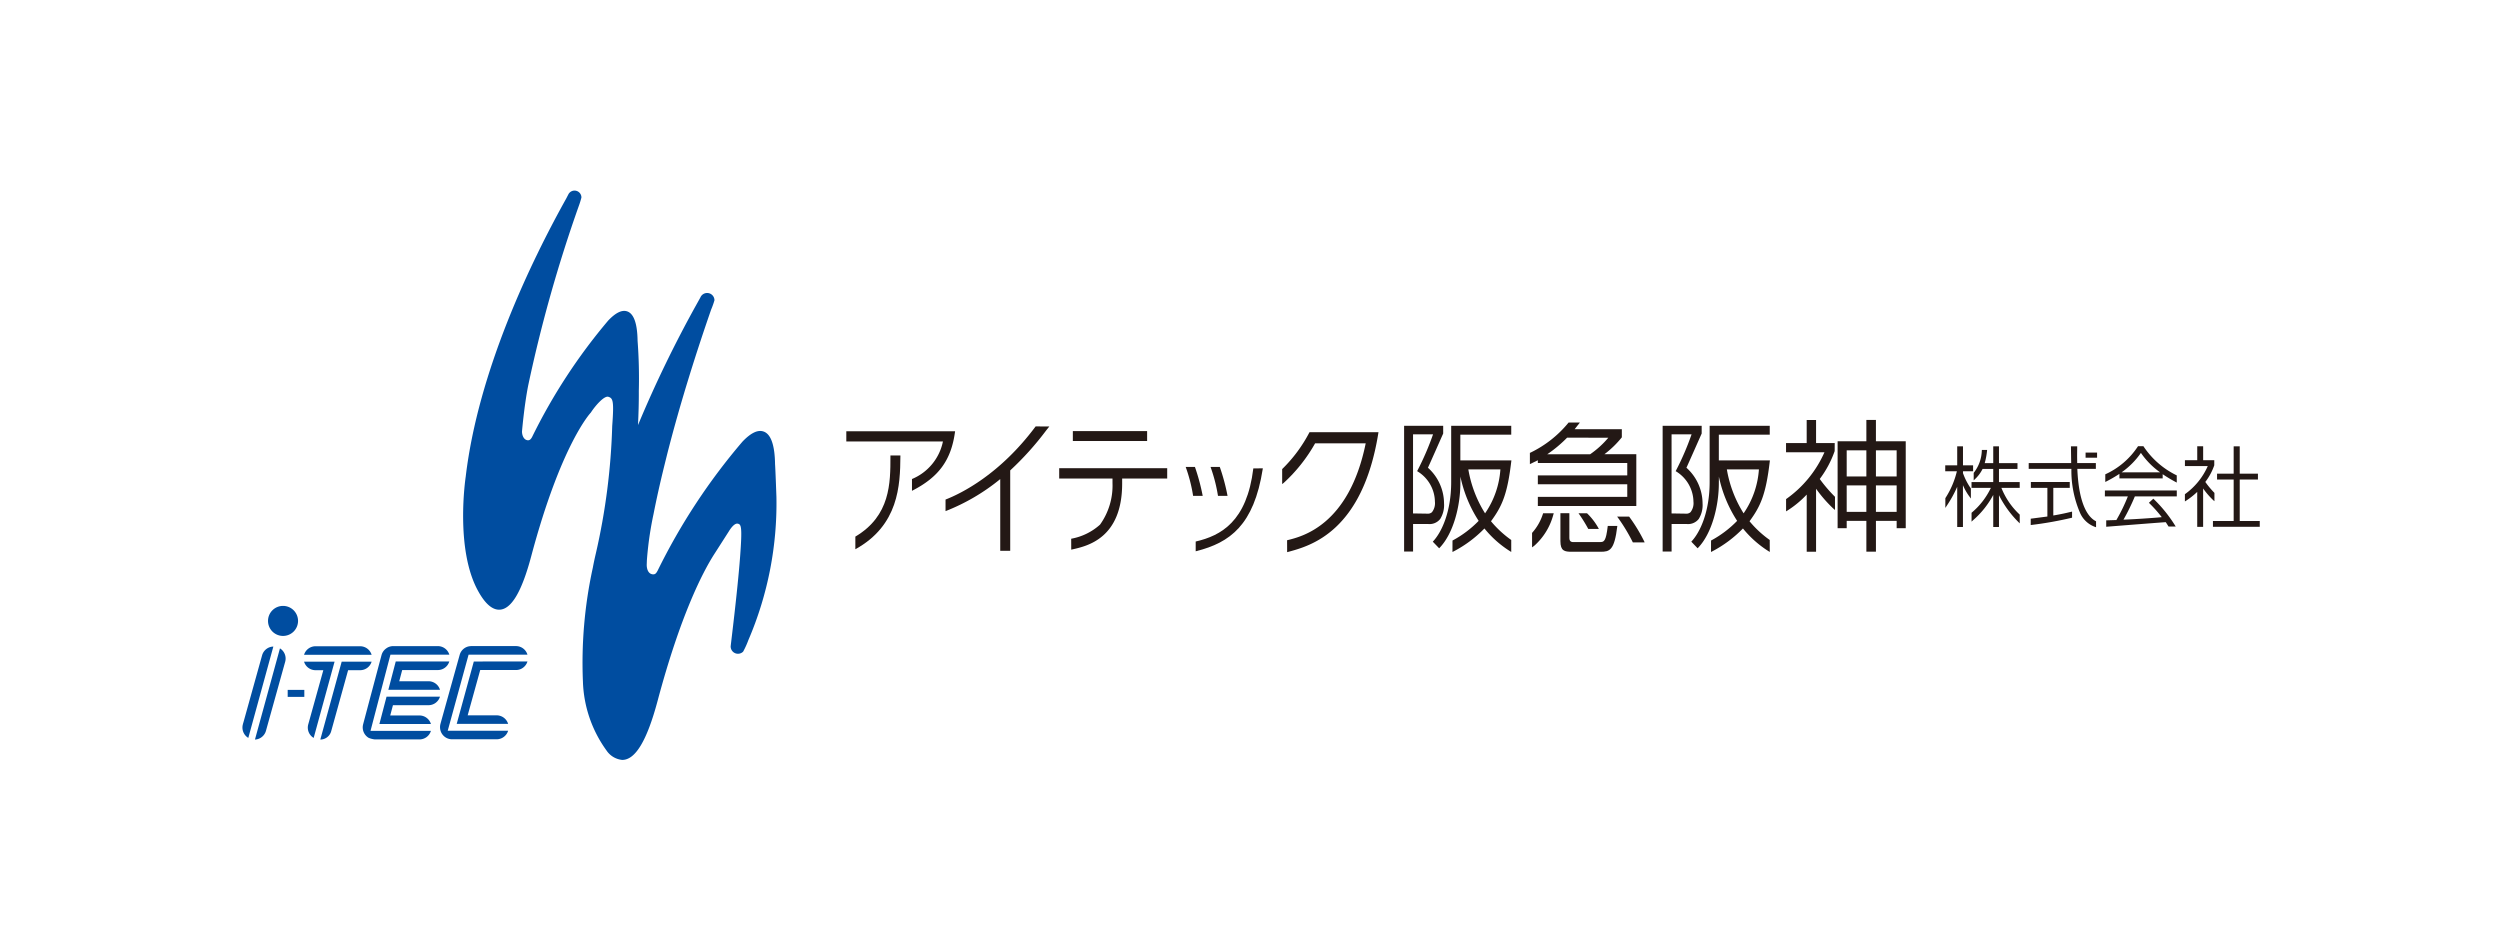 <svg id="レイヤー_1" data-name="レイヤー 1" xmlns="http://www.w3.org/2000/svg" viewBox="0 0 333 126"><defs><style>.cls-1{fill:#231815;}.cls-2{fill:#004da0;}</style></defs><title>logo</title><path class="cls-1" d="M242.39,63.8a13.749,13.749,0,0,0,1.987-3.714c0-.027.008-1.072.008-1.072H241.9v-3.07H240.65v3.07H237.9v1.224h5.119a15.045,15.045,0,0,1-5.113,6.242l0,1.636.207-.13a13.176,13.176,0,0,0,2.541-2.108v7.61H241.9V65.1a17.765,17.765,0,0,0,2.3,2.642l.221.189V66.175A19.3,19.3,0,0,1,242.39,63.8Z"/><path class="cls-1" d="M249.873,58.775V55.939H248.6v2.836H244.77v11.58h1.21v-.972H248.6v4.1h1.274v-4.1h2.76v.972h1.21V58.775Zm-3.893,4.692V59.983H248.6v3.484Zm2.619,1.186v3.525H245.98V64.653Zm4.034,0v3.525h-2.76V64.653Zm-2.76-1.186V59.983h2.76v3.484Z"/><rect class="cls-1" x="142.903" y="57.422" width="9.894" height="1.32"/><path class="cls-1" d="M141.085,62.364v1.375h7.1v.614a8.938,8.938,0,0,1-1.658,5.525,7.807,7.807,0,0,1-3.845,1.881l.006,1.455.165-.037c1.98-.444,6.618-1.486,6.618-8.767v-.671h6V62.364Z"/><path class="cls-1" d="M191.84,69.12h0a3.5,3.5,0,0,0,.506-2.063A6.431,6.431,0,0,0,190.2,62.3c.059-.092,2.032-4.556,2.032-4.556V56.717h-5.205V73.462h1.194V69.8h2.027A1.805,1.805,0,0,0,191.84,69.12Zm-3.623-11.269h2.666a36.319,36.319,0,0,1-2.063,4.793l-.058.108.1.067a4.81,4.81,0,0,1,2.269,4,1.941,1.941,0,0,1-.39,1.4h0a.792.792,0,0,1-.609.2l-1.918-.03Z"/><path class="cls-1" d="M198.6,69.431c1.476-2.008,2.183-3.585,2.7-7.953l.018-.15h-6.8V57.9h6.78V56.717h-8V64.2c0,3.976-1.268,6.714-2.451,7.952l.849.88c1.953-1.981,2.825-5.77,2.825-8.647,0,0,.006-.467.008-.9a17.384,17.384,0,0,0,2.428,5.894A14.085,14.085,0,0,1,193.473,72l-.005,1.524.2-.1a16.088,16.088,0,0,0,4.058-3.032,13.932,13.932,0,0,0,3.365,3l.206.129,0-1.595A13.887,13.887,0,0,1,198.6,69.431Zm1.253-6.907a11.713,11.713,0,0,1-2.042,5.853,15.987,15.987,0,0,1-2.229-5.853Z"/><path class="cls-1" d="M226.275,69.12h0a3.493,3.493,0,0,0,.507-2.063,6.434,6.434,0,0,0-2.149-4.756c.056-.092,2.03-4.556,2.03-4.556V56.717h-5.2V73.462h1.194V69.8h2.027A1.8,1.8,0,0,0,226.275,69.12Zm-3.622-11.269h2.666a36.178,36.178,0,0,1-2.061,4.793l-.059.108.1.067a4.81,4.81,0,0,1,2.269,4,1.947,1.947,0,0,1-.388,1.4h0a.8.8,0,0,1-.61.2s-1.536-.023-1.919-.03Z"/><path class="cls-1" d="M233.037,69.431c1.476-2.008,2.181-3.585,2.695-7.953l.017-.15h-6.8V57.9h6.781V56.717h-8.006V64.2c0,3.976-1.264,6.714-2.444,7.952l.844.88c1.951-1.981,2.825-5.77,2.825-8.647,0,0,.006-.467.008-.9a17.36,17.36,0,0,0,2.429,5.894A14.117,14.117,0,0,1,227.911,72l-.006,1.524.2-.1a16.113,16.113,0,0,0,4.056-3.032,13.906,13.906,0,0,0,3.367,3l.206.129-.006-1.595A13.878,13.878,0,0,1,233.037,69.431Zm1.251-6.907a11.744,11.744,0,0,1-2.039,5.853,15.972,15.972,0,0,1-2.232-5.853Z"/><path class="cls-1" d="M183.51,57.57h-9.085a19.208,19.208,0,0,1-3.64,4.911l0,2,.219-.171a21.165,21.165,0,0,0,4.169-5.26h6.739c-2.225,10.907-8.458,12.426-10.472,12.91l.007,1.588.172-.045c2.949-.8,9.855-2.691,11.968-15.771l.026-.158Z"/><path class="cls-1" d="M204.841,61.306v.369h11.911v1.65H204.841V64.5h11.911v1.686H204.841V67.4h13.116V60.5h-4.246a13.029,13.029,0,0,0,2.317-2.249V57.168h-6.283c.158-.2.7-.891.7-.891l-1.5,0-.028.03a14.889,14.889,0,0,1-5.069,3.99l-.067.024v1.5l.443-.213Zm1.255-.8a17.151,17.151,0,0,0,2.644-2.211c.07,0,5.126.013,5.484.015a12.212,12.212,0,0,1-2.422,2.2Z"/><path class="cls-1" d="M214.155,70.052c-.245,2.089-.5,2.151-1.045,2.151h-3.625c-.132,0-.446-.053-.446-.549V68.362h-1.192v3.722c0,1.315.567,1.41,1.5,1.41H213.2c1.2,0,1.84-.163,2.229-3.442Z"/><path class="cls-1" d="M205.545,68.371l-.021.057a6.934,6.934,0,0,1-1.453,2.555l0,1.928.351-.266a8.432,8.432,0,0,0,2.435-3.922s.1-.352.1-.352Z"/><path class="cls-1" d="M219.013,72.12A21.7,21.7,0,0,0,217,68.813l-1.6,0,.112.144a23.334,23.334,0,0,1,1.96,3.244l.025.044h1.566Z"/><path class="cls-1" d="M211.391,68.366l-1.136,0,.1.139a19.193,19.193,0,0,1,1.2,1.948h1.414l-.071-.129A8.387,8.387,0,0,0,211.391,68.366Z"/><path class="cls-1" d="M118.606,60.665v.13c0,3.543,0,7.911-4.673,10.68l0,1.684c5.78-3.182,5.968-8.527,6-12.363v-.131Z"/><path class="cls-1" d="M137.946,56.8c-4.743,6.363-9.844,8.9-12,9.74v1.543a27.105,27.105,0,0,0,7.286-4.27v9.551h1.328V62.658a39.569,39.569,0,0,0,4.772-5.3l.441-.555Z"/><path class="cls-1" d="M163.51,66.05a27.335,27.335,0,0,0-1.034-3.853h-1.232l.018.048a21.041,21.041,0,0,1,.974,3.805Z"/><path class="cls-1" d="M160.2,66.05a27.611,27.611,0,0,0-1.035-3.853h-1.231l.017.048a20.626,20.626,0,0,1,.971,3.805Z"/><path class="cls-1" d="M112.729,57.447V58.8H125.6a6.909,6.909,0,0,1-4.125,5.006v1.571l.047-.024c3.511-1.8,5.155-4.043,5.676-7.757l.021-.148Z"/><path class="cls-1" d="M166.944,62.389c-.862,7.095-4.313,8.961-7.678,9.743v1.3l.095-.024c4.449-1.131,7.654-3.426,8.839-10.953l.01-.07Z"/><path class="cls-1" d="M298.332,63.87h2.425v-.779h-2.425V59.455h-.808v3.636h-2.212v.779h2.212V69.4h-2.76v.767H301V69.4h-2.668Z"/><path class="cls-1" d="M294.962,66.762V65.653l-.015-.016a11.781,11.781,0,0,1-1.2-1.442,7.806,7.806,0,0,0,1.194-2.221V61.3H293.46V59.444h-.787V61.3h-1.641v.781h3.043a9.132,9.132,0,0,1-3.046,3.747l0,.965a9.93,9.93,0,0,0,1.641-1.274V70.18h.787V65.064a10.479,10.479,0,0,0,1.334,1.55Z"/><path class="cls-1" d="M261.47,63.025h0c0-.047,0-.121,0-.255h1.346v-.788h-1.346V59.453H260.7v2.529h-1.595v.788h1.552a11.483,11.483,0,0,1-1.537,3.586v1.3l.18-.277a15.846,15.846,0,0,0,1.4-2.539v5.353h.765v-5.57a7.3,7.3,0,0,0,.85,1.5l.207.285,0-1.343A8.461,8.461,0,0,1,261.47,63.025Z"/><path class="cls-1" d="M266.585,64.982h2.44V64.21h-2.762V62.461h2.466v-.772h-2.466V59.453H265.5v2.236h-1.137a9.639,9.639,0,0,0,.31-1.645l.008-.113h-.694l-.01.089a5.006,5.006,0,0,1-1.081,2.968v1l.168-.164a4.707,4.707,0,0,0,1.015-1.362c.314,0,.5-.007,1.421,0V64.21h-2.892v.772h2.577a9.807,9.807,0,0,1-2.573,3.318v1.187l.15-.148a11.864,11.864,0,0,0,2.738-3.412v4.266h.764v-4.23a13.794,13.794,0,0,0,2.591,3.576l.173.177V68.55l-.016-.017A9.816,9.816,0,0,1,266.585,64.982Z"/><path class="cls-1" d="M276.7,62.455h2.468v-.777h-2.485c0-.1-.011-.987-.011-.987l.011-1.02,0-.222h-.833s.03,2.123.032,2.229h-5.659v.777h5.687a14.2,14.2,0,0,0,1.2,5.967,3.463,3.463,0,0,0,2.085,1.806v-.793C278.185,68.944,276.9,67.3,276.7,62.455Z"/><rect class="cls-1" x="277.8" y="60.284" width="1.531" height="0.682"/><path class="cls-1" d="M273.5,68.664V64.982h2.191v-.776h-5.18v.776h2.2V68.8l-2.218.291,0,.842.114-.012A48.24,48.24,0,0,0,276,68.957l0-.812-.3.069C275.288,68.314,274.6,68.476,273.5,68.664Z"/><path class="cls-1" d="M289.91,63.305a11.118,11.118,0,0,1-4.409-3.872h-.715a10.251,10.251,0,0,1-4.362,3.746V64.2a18.462,18.462,0,0,0,1.882-1.081v.607h5.762v-.562a19.32,19.32,0,0,0,1.876,1.115l0-.958Zm-7.308-.394a10.341,10.341,0,0,0,2.567-2.585,10.393,10.393,0,0,0,2.551,2.585Z"/><path class="cls-1" d="M280.369,66.116h3.063A23.234,23.234,0,0,1,281.9,69.27c-.082,0-1.352.041-1.352.041v.853s7.456-.589,7.933-.611l.374.585h.953a18.374,18.374,0,0,0-2.984-3.713l-.59.547.074.075a17.328,17.328,0,0,1,1.639,1.836c-1.053.116-4.02.3-5.1.336a27.913,27.913,0,0,0,1.515-3.1h5.586v-.792h-9.575Z"/><path class="cls-2" d="M37.7,84.706a2,2,0,1,0-2-2A2,2,0,0,0,37.7,84.706Z"/><path class="cls-2" d="M49.5,87.22a1.6,1.6,0,0,0-1.527-1.14l-.028,0h-5.89a.132.132,0,0,0-.028,0A1.6,1.6,0,0,0,40.5,87.22Z"/><path class="cls-2" d="M44.566,88.133H40.5a1.593,1.593,0,0,0,1.528,1.137h1.038S41.083,96.4,41.055,96.5a1.6,1.6,0,0,0,.726,1.791l2.472-9.02Z"/><path class="cls-2" d="M45.512,88.133,42.665,98.511a1.516,1.516,0,0,0,1.456-1.135l2.248-8.106h1.6A1.592,1.592,0,0,0,49.5,88.133Z"/><path class="cls-2" d="M36.411,86.122a1.6,1.6,0,0,0-1.5,1.167l-2.488,8.934a2.507,2.507,0,0,0-.076.276,1.613,1.613,0,0,0,.726,1.791Z"/><path class="cls-2" d="M33.96,98.511a1.6,1.6,0,0,0,1.456-1.135s2.554-9.168,2.573-9.239a1.592,1.592,0,0,0-.7-1.774Z"/><path class="cls-2" d="M52.712,88.11l-.985,3.769h6.879a1.594,1.594,0,0,0-1.528-1.137h-3.9l.395-1.492h4.745a1.593,1.593,0,0,0,1.528-1.14Z"/><path class="cls-2" d="M51.488,92.792l-.952,3.644H57.4A1.6,1.6,0,0,0,55.871,95.3H51.979l.361-1.368h4.738a1.6,1.6,0,0,0,1.528-1.139Z"/><path class="cls-2" d="M49.353,97.349,52.008,87.2h7.843a1.6,1.6,0,0,0-1.529-1.137H52.378a1.6,1.6,0,0,0-.792.211l-.04.028a1.057,1.057,0,0,0-.146.1,1.58,1.58,0,0,0-.581.86S48.387,96.39,48.364,96.5a1.613,1.613,0,0,0,.746,1.783,3.037,3.037,0,0,0,.817.208h5.918l.026,0A1.594,1.594,0,0,0,57.4,97.349Z"/><path class="cls-2" d="M64.293,88.112H63.111L62.8,89.25l-1.655,6.033-.311,1.138h6.849a1.6,1.6,0,0,0-1.527-1.139H62.294l1.671-6.034h4.764a1.6,1.6,0,0,0,1.528-1.138Z"/><path class="cls-2" d="M60.583,97.334h-.946l.251-.913.312-1.138L62.416,87.2h7.841a1.593,1.593,0,0,0-1.528-1.14H62.784c-.02,0-.038,0-.057,0v0c-.048,0-.095.009-.142.015a.677.677,0,0,0-.076.008,1.593,1.593,0,0,0-1.279,1.143s-2.539,9.1-2.564,9.208a1.7,1.7,0,0,0,.016.9h0a1.6,1.6,0,0,0,1.528,1.139l.024,0h5.893l.029,0a1.6,1.6,0,0,0,1.527-1.139h-7.1Z"/><rect class="cls-2" x="38.32" y="91.893" width="2.216" height="0.932"/><path class="cls-2" d="M80.8,99.983a2.847,2.847,0,0,0,2.079,1.238c1.76,0,3.3-2.578,4.714-7.871,3.047-11.424,6-17.1,7.5-19.467,0,.008,1.937-3.026,1.936-3.02.7-1.169,1.122-1.134,1.227-1.113.473.087.63.342.327,4.391-.352,4.694-1.258,11.833-1.258,11.966a.974.974,0,0,0,1.662.69,11.528,11.528,0,0,0,.7-1.546A46.142,46.142,0,0,0,103.42,66.2s-.13-3.707-.183-4.377c-.037-2.579-.568-4.052-1.578-4.359-.756-.229-1.655.207-2.76,1.359a81.946,81.946,0,0,0-11.308,17.2c-.158.279-.309.587-.794.449s-.654-.73-.654-1.239c0-.008.022-.6.022-.6a45.136,45.136,0,0,1,.89-6.181c.4-2.037.865-4.1,1.368-6.159l.408-1.648c1.83-7.236,4.106-14.262,5.9-19.427A10.929,10.929,0,0,0,95.166,40a.975.975,0,0,0-.974-.973.971.971,0,0,0-.9.594l-.5.9a159.075,159.075,0,0,0-7.81,16.1c.072-1.5.118-3.006.108-4.531a66.306,66.306,0,0,0-.164-6.7c-.033-2.321-.512-3.648-1.421-3.925-.68-.206-1.491.185-2.485,1.224a75.328,75.328,0,0,0-10.15,15.527c-.142.252-.325.521-.715.4-.437-.131-.625-.692-.625-1.146,0-.008.288-3.4.822-6.108a188.867,188.867,0,0,1,6.739-23.914,11,11,0,0,0,.355-1.142.919.919,0,0,0-1.752-.388c.006-.013-.276.531-.276.531-4.7,8.426-11.727,22.982-13.388,37.067,0,0-1.482,9.724,1.725,15.331.732,1.3,1.659,2.366,2.727,2.364,1.6,0,3-2.328,4.274-7.108C74.766,59.062,78.7,54.954,78.7,54.954c.621-.956,1.79-2.273,2.336-2.1.61.19.764.525.511,3.88A86.569,86.569,0,0,1,79.38,73.66c-.16.679-.294,1.3-.408,1.917A59.237,59.237,0,0,0,77.647,90.8,16.5,16.5,0,0,0,80.8,99.983Z"/></svg>